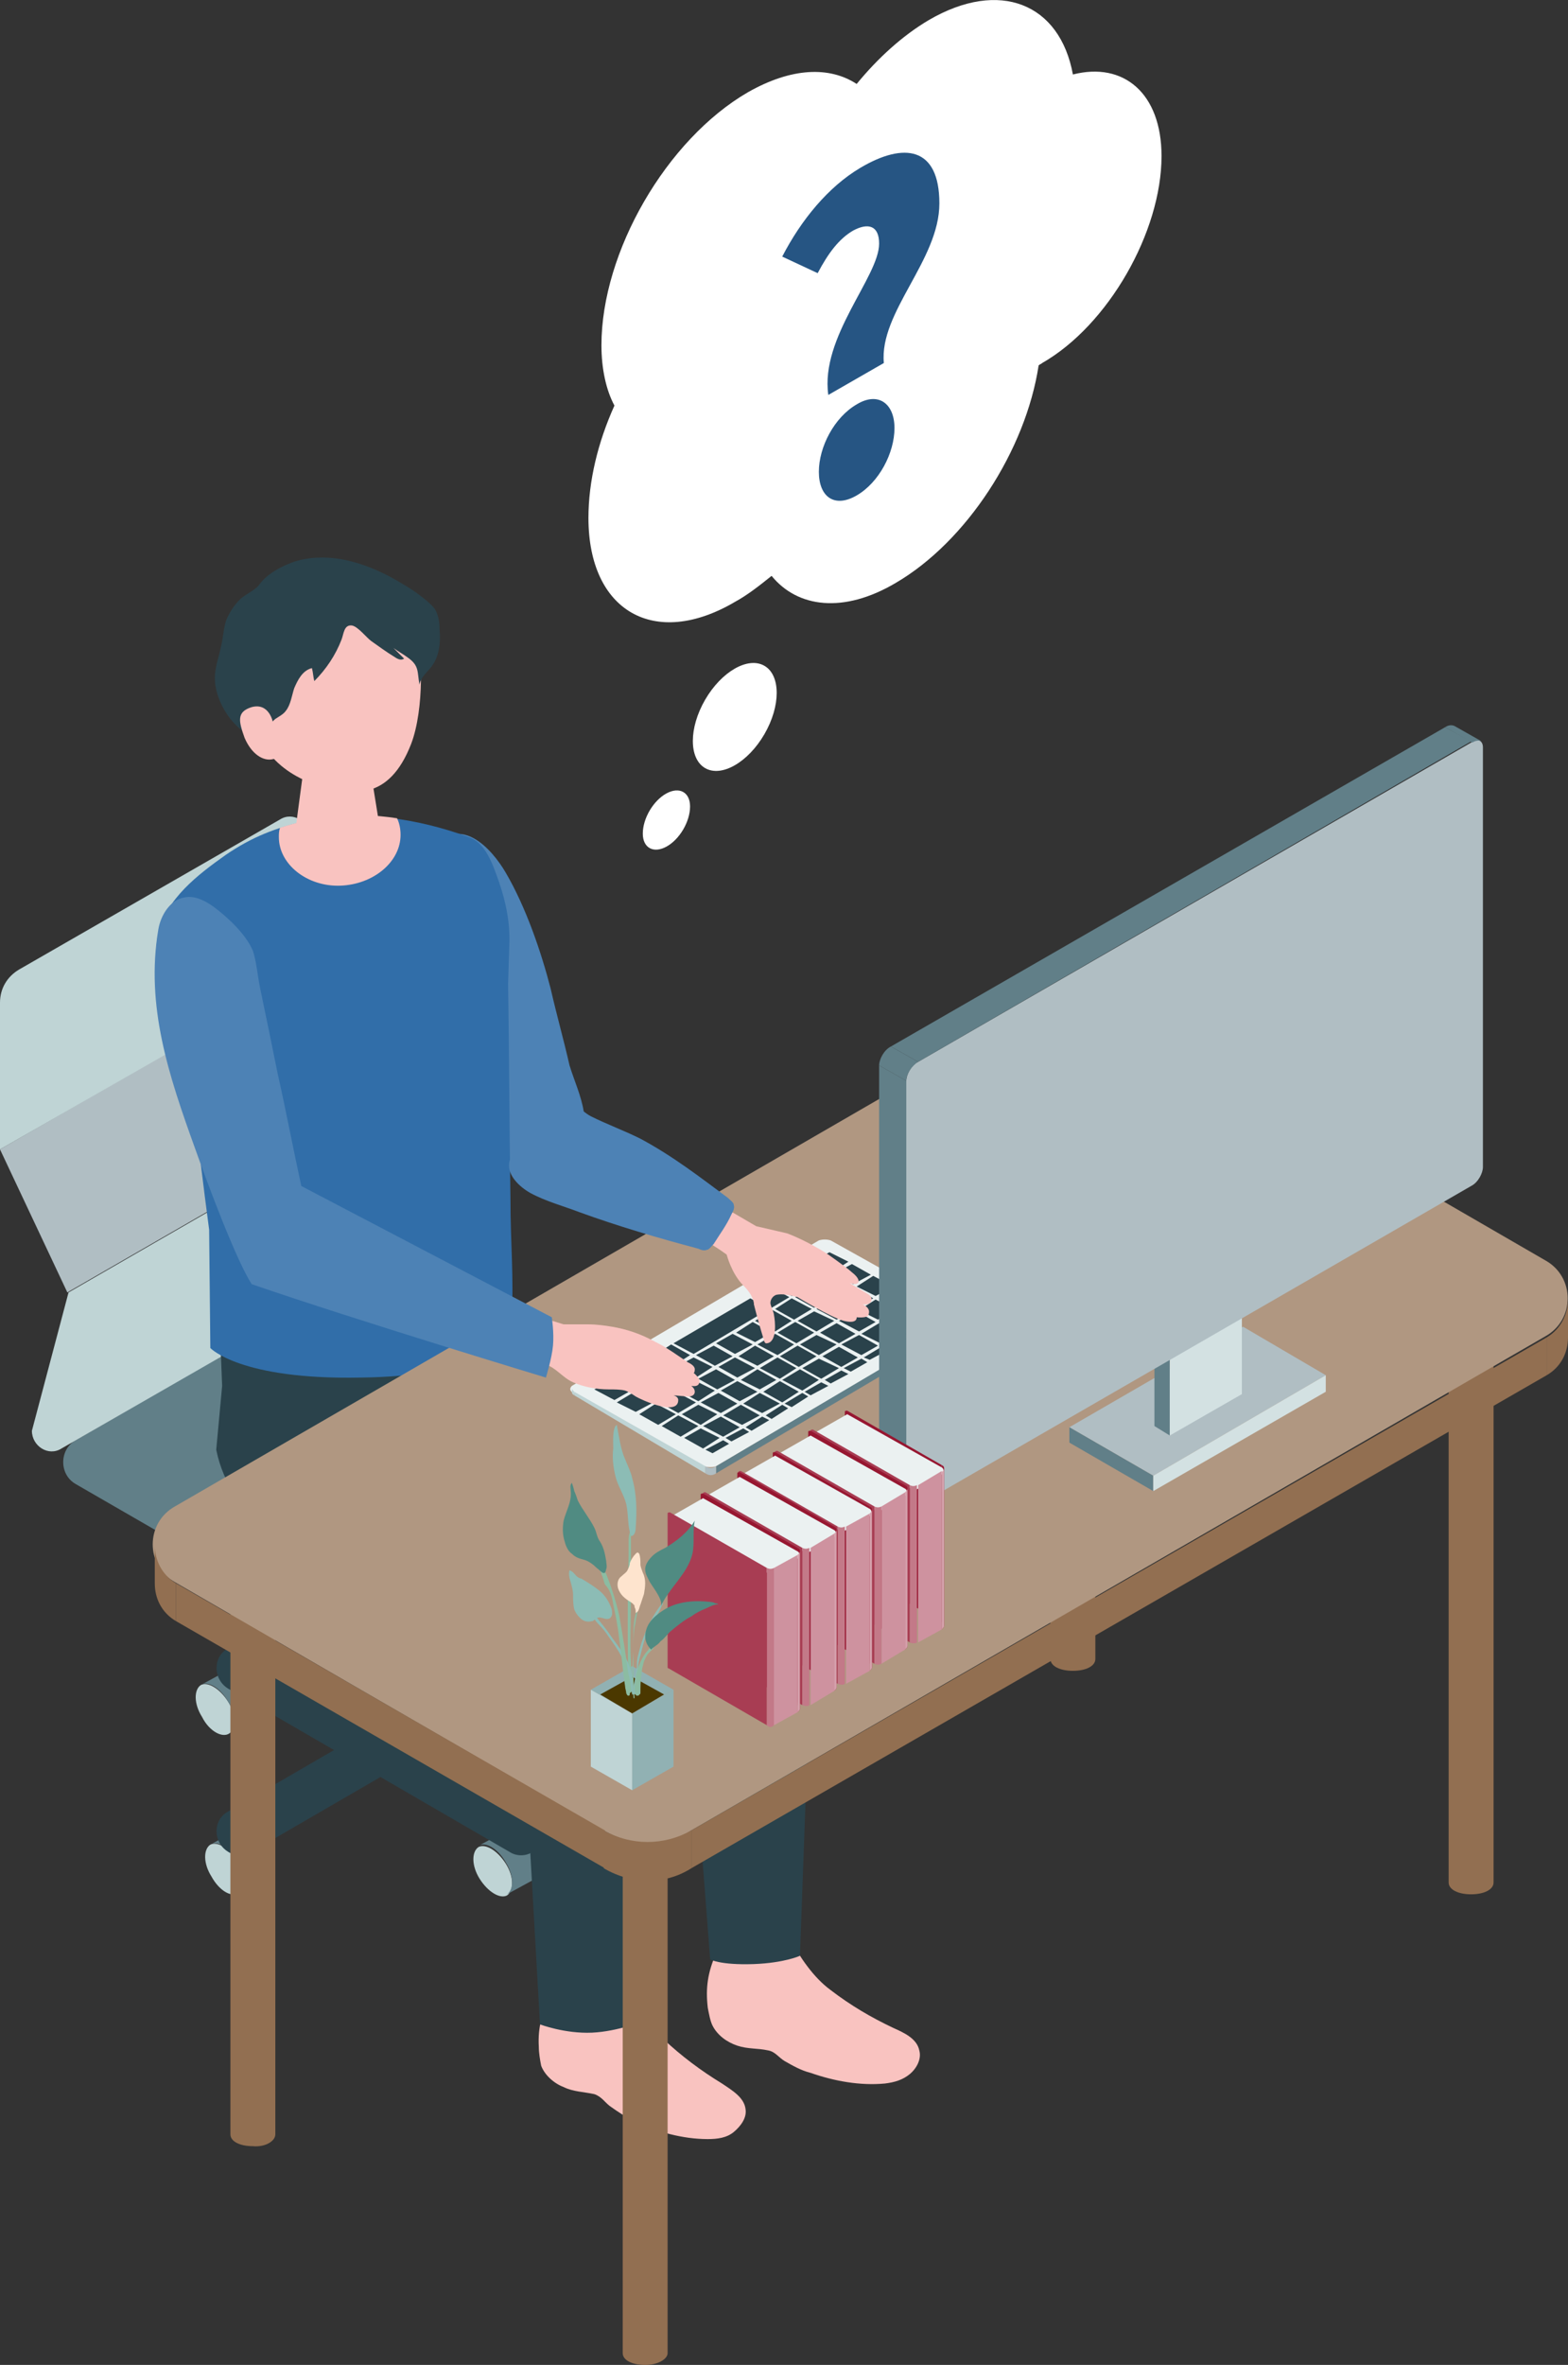 <?xml version="1.0" encoding="UTF-8"?>
<!-- Generator: Adobe Illustrator 28.1.0, SVG Export Plug-In . SVG Version: 6.00 Build 0)  -->
<svg xmlns="http://www.w3.org/2000/svg" xmlns:xlink="http://www.w3.org/1999/xlink" version="1.1" id="レイヤー_1" x="0px" y="0px" viewBox="0 0 132.7 200" style="enable-background:new 0 0 132.7 200;" xml:space="preserve">
<rect x="0" y="0" width="132.7" height="200" fill="#333333" stroke="none"/>
<style type="text/css">
	.st0{fill:#4D82B5;}
	.st1{fill:#BFD4D5;}
	.st2{fill:#617F88;}
	.st3{fill:#CAE0DD;}
	.st4{fill:#2A424B;}
	.st5{fill:#B0BEC3;}
	.st6{fill:#F9C3C0;}
	.st7{fill:#316EA9;}
	.st8{fill:#926F51;}
	.st9{fill:#B09781;}
	.st10{fill:#EBF1F1;}
	.st11{fill:#D3E1E2;}
	.st12{fill:#8CBCB5;}
	.st13{fill:#971731;}
	.st14{fill:#A83D53;}
	.st15{fill:#CE929F;}
	.st16{fill:#D5A1AC;}
	.st17{fill:#C37988;}
	.st18{fill:#91B1B3;}
	.st19{fill:#4B3800;}
	.st20{fill:#8CBCA2;}
	.st21{fill:#508B82;}
	.st22{fill:#FEE4CE;}
	.st23{fill:#FFFFFF;}
	.st24{fill:#265583;}
</style>
<g>
	<path class="st0" d="M49.4,94c0.1,0.7,0.2,1.4,0.1,2c-0.1,0.5-0.3,1-0.6,1.4c-0.6,1-1.4,1.8-2.4,2.2c-2.2,0.8-3.2-1.1-4-2.7   c-0.8-1.9-1.6-3.8-2.4-5.7c-2.6-6.4-7.2-13.6-4-18.8c2.6-4.1,5.6-0.5,6.7,1.4c1.7,2.9,3,6.7,3.8,9.8c0.5,2.2,1.1,4.3,1.6,6.5   C48.6,91.4,49.2,92.7,49.4,94z"></path>
	<g>
		<g>
			<path class="st1" d="M42.9,160.3c0.6-0.4,0.6-1.6-0.1-2.7c-0.7-1.1-1.7-1.7-2.3-1.4c-0.6,0.4-0.6,1.6,0.1,2.7     C41.3,160,42.3,160.6,42.9,160.3z"></path>
			<path class="st2" d="M42.7,154.9l-2.2,1.2c0.6-0.4,1.7,0.3,2.3,1.4c0.7,1.1,0.7,2.3,0.1,2.7l2.2-1.2c0.6-0.4,0.6-1.6-0.1-2.7     C44.4,155.2,43.4,154.6,42.7,154.9z"></path>
		</g>
		<g>
			<path class="st1" d="M43.3,146.8c0.6-0.4,0.6-1.6-0.1-2.7c-0.7-1.1-1.7-1.7-2.3-1.4c-0.6,0.4-0.6,1.6,0.1,2.7     C41.7,146.5,42.7,147.2,43.3,146.8z"></path>
			<path class="st2" d="M43.1,141.5l-2.2,1.2c0.6-0.4,1.7,0.3,2.3,1.4c0.7,1.1,0.7,2.3,0.1,2.7l2.2-1.2c0.6-0.4,0.6-1.6-0.1-2.7     C44.8,141.7,43.8,141.1,43.1,141.5z"></path>
		</g>
		<g>
			<g>
				<path class="st1" d="M19.4,146.6c0.6-0.4,0.6-1.6-0.1-2.7c-0.7-1.1-1.7-1.7-2.3-1.4c-0.6,0.4-0.6,1.6,0.1,2.7      C17.7,146.4,18.8,147,19.4,146.6z"></path>
				<path class="st2" d="M19.2,141.3l-2.2,1.2c0.6-0.4,1.7,0.3,2.3,1.4c0.7,1.1,0.7,2.3,0.1,2.7l2.2-1.2c0.6-0.4,0.6-1.6-0.1-2.7      C20.8,141.6,19.8,140.9,19.2,141.3z"></path>
			</g>
			<g>
				<path class="st1" d="M20.2,160.1c0.6-0.4,0.6-1.6-0.1-2.7c-0.7-1.1-1.7-1.7-2.3-1.4c-0.6,0.4-0.6,1.6,0.1,2.7      C18.5,159.8,19.5,160.5,20.2,160.1z"></path>
				<path class="st2" d="M20,154.8l-2.2,1.2c0.6-0.4,1.7,0.3,2.3,1.4c0.7,1.1,0.7,2.3,0.1,2.7l2.2-1.2c0.6-0.4,0.6-1.6-0.1-2.7      C21.6,155,20.6,154.4,20,154.8z"></path>
			</g>
			<ellipse class="st3" cx="31.4" cy="125.1" rx="2.4" ry="1.4"></ellipse>
			<path class="st4" d="M33.9,147.4v-22.3c0,0.7-1.1,1.4-2.4,1.4c-1.4,0-2.4-0.6-2.4-1.4v22.3c0,0.7,1.1,1.4,2.4,1.4     C32.8,148.8,33.9,148.2,33.9,147.4z"></path>
			<path class="st2" d="M31.7,140.1L6.4,125.5c-1.4-0.8-1.4-2.9,0-3.7l20.9-12.1c1.3-0.8,2.9-0.8,4.2,0l25.3,14.6     c1.4,0.8,1.4,2.9,0,3.7l-20.9,12.1C34.6,140.9,33,140.9,31.7,140.1z"></path>
			<g>
				<path class="st1" d="M28.9,107c0,1.1-0.6,2.2-1.6,2.8L5.2,122.5c-1.1,0.7-2.5-0.2-2.5-1.5l3.1-11.7l26.2-15.1L28.9,107z"></path>
				<polygon class="st5" points="26.2,82.1 31.9,94.2 5.7,109.3 0,97.2     "></polygon>
				<path class="st1" d="M1.6,82l22.1-12.7c1.1-0.7,2.5,0.2,2.5,1.5v11.4L0,97.2V84.8C0,83.6,0.6,82.6,1.6,82z"></path>
			</g>
			<g>
				<path class="st4" d="M45.1,156.6L45.1,156.6c-0.6,0.4-1.4,0.4-2,0l-23.8-13.8c-1.3-0.8-1.3-2.7,0-3.4h0c0.6-0.4,1.4-0.4,2,0      l23.8,13.8C46.5,153.9,46.5,155.8,45.1,156.6z"></path>
				<path class="st4" d="M45.1,142.8l-23.8,13.8c-0.6,0.4-1.4,0.4-2,0l0,0c-1.3-0.8-1.3-2.7,0-3.4l23.8-13.8c0.6-0.4,1.4-0.4,2,0      l0,0C46.5,140.1,46.5,142,45.1,142.8z"></path>
			</g>
		</g>
	</g>
	<g>
		<path class="st6" d="M47.1,168.1c-0.1,0.1-0.2,0.3-0.4,0.5c-0.8,1.5-1.2,2.8-1.1,4.5c0,0.5,0.1,1.1,0.2,1.6    c0.3,0.8,1.1,1.5,1.9,1.8c0.8,0.4,1.7,0.4,2.6,0.6c0.6,0.2,0.9,0.7,1.3,1c0.7,0.5,1.3,0.9,2.1,1.3c1.9,0.9,4.1,1.5,6.2,1.5    c0.8,0,1.6-0.1,2.2-0.6s1.1-1.2,1-1.9c-0.1-1-1.1-1.6-2-2.2c-1.8-1.1-3.4-2.3-4.9-3.7c-1.4-1.2-2.3-3.1-3-4.7    c-1.7-0.2-3.3-0.1-5,0C47.5,167.9,47.3,167.9,47.1,168.1z"></path>
		<path class="st6" d="M60.9,164.6c-0.1,0.1-0.2,0.3-0.3,0.6c-0.7,1.6-0.9,2.9-0.7,4.6c0.1,0.5,0.2,1.1,0.4,1.5    c0.4,0.8,1.2,1.4,2.1,1.7c0.9,0.3,1.7,0.2,2.6,0.4c0.6,0.1,0.9,0.6,1.4,0.9c0.7,0.4,1.4,0.8,2.2,1c2,0.7,4.2,1.1,6.3,0.9    c0.8-0.1,1.5-0.3,2.1-0.8c0.6-0.5,1-1.3,0.8-2c-0.2-1-1.3-1.5-2.2-1.9c-1.9-0.9-3.6-1.9-5.3-3.2c-1.5-1.1-2.6-2.8-3.5-4.4    c-1.7,0-3.3,0.2-5,0.5C61.3,164.3,61.1,164.4,60.9,164.6z"></path>
		<path class="st4" d="M35.9,113.5l-0.4,7.1L52.8,135c1.3,1.1,2.1,2.7,2,4.4l-0.3,31.5c0,0-2.2,0.9-4.4,1c-2.3,0.1-4.4-0.7-4.4-0.7    l-1.7-30l-20.6-11.6c-2.7-1.5-4.5-4-5.1-7l0.5-5.4l-0.2-5L35.9,113.5z"></path>
		<path class="st4" d="M41.5,109.9l1.2,3.4l23.6,14c1.7,1.1,2.7,3,2.6,5l-1.2,33.1c0,0-1.3,0.6-3.9,0.7c-2.9,0.1-3.7-0.4-3.7-0.4    l-2.4-31.1l-25.1-11.4l-5.2-10.5L41.5,109.9z"></path>
	</g>
	<path class="st7" d="M17.8,114l-0.1-10c-0.5-3.7-0.9-7.3-1.4-11c-0.3-2.3-0.2-4.3-1.2-6.4c-1.1-2.4-2.3-5-1.7-7.7   c0.7-2.9,3.3-4.9,5.7-6.6c2.2-1.5,4.2-2.3,6.9-2.9c4.6-0.9,9.3-0.2,13.7,1.4c1.4,0.5,2,2.3,2.5,3.7c0.6,1.7,1,3.6,0.9,5.5   c0,0-0.1,3.2-0.1,3.2c0.1,6.1,0.1,12.1,0.2,18.2c0,3.8,0.3,6.5,0.1,10.4c0,0.5,0.9,1.9,0.9,1.9s-4.4,2.7-13.7,2.8   C20.3,116.7,17.8,114,17.8,114z"></path>
	<g>
		<g>
			<path class="st6" d="M28.8,74.9c-2.8,0.1-5.2-1.8-5.2-4.1c0-0.3,0-0.5,0.1-0.8c2.8-0.9,6-1.4,9.9-0.8c0.2,0.4,0.3,0.9,0.3,1.4     C33.9,72.9,31.6,74.8,28.8,74.9z"></path>
		</g>
		<path class="st6" d="M28.4,63.7c-1.8,0-2.8,1.1-2.8,2l-0.8,6c0.1,1,1.9,1.8,4,1.8c2.1,0,3.7-0.9,3.6-1.9l-1-6.2    C31.3,64.4,30.3,63.6,28.4,63.7z"></path>
		<path class="st6" d="M27.4,49.1c-5.2,0.1-6.6,4.1-6.5,8.8c0.1,6.2,4.2,8,6.3,8.6c2.6,0.7,5.7,1.3,7.6-3.6c1.1-2.9,1-8,0.3-9.9    C34.5,51.3,32.6,48.9,27.4,49.1z"></path>
		<path class="st4" d="M31.4,54.2c-0.4-0.3-1.1-1.2-1.6-1.3c-0.7-0.1-0.7,0.7-0.9,1.2c-0.5,1.3-1.3,2.5-2.3,3.5    c-0.1-0.4-0.1-0.7-0.2-1.1c-0.8,0.2-1.2,1-1.5,1.7c-0.2,0.6-0.3,1.4-0.7,1.9c-0.2,0.3-0.6,0.5-0.9,0.7c-0.7,0.6-1,1.5-1,2.4    c-1-0.8-2-1.4-2.8-2.4c-0.7-0.9-1.2-2-1.3-3.1c-0.1-1.1,0.3-2,0.5-3c0.2-0.8,0.2-1.6,0.5-2.4c0.3-0.6,0.6-1.1,1.1-1.6    c0.4-0.4,1.3-0.8,1.6-1.2c0.7-1,1.9-1.6,3-2c3.2-1,6.6,0.3,9.2,1.9c0.5,0.3,1,0.6,1.5,1c0.4,0.3,0.9,0.7,1.2,1.1    c0.3,0.5,0.4,1.1,0.4,1.7c0.1,1.1,0,2.3-0.7,3.2c-0.4,0.5-0.9,0.9-1,1.5c-0.2-1.1,0-1.6-1-2.3c-0.4-0.3-0.8-0.5-1.2-0.8    c0.3,0.3,0.6,0.6,0.9,0.9c-0.3,0.2-0.6,0-0.9-0.2C32.8,55.2,32.1,54.7,31.4,54.2z"></path>
		<path class="st6" d="M23.1,61.1c0,0-0.3-1.7-1.8-1.3c-1.3,0.4-1.1,1.2-0.6,2.6c0.6,1.4,1.6,2,2.4,1.8    C24.1,64.1,23.1,61.1,23.1,61.1z"></path>
	</g>
	<g>
		<g>
			<ellipse class="st3" cx="90.8" cy="91.2" rx="1.9" ry="1"></ellipse>
			<path class="st8" d="M92.7,140.3V91.2c0,0.6-0.8,1-1.9,1c-1,0-1.9-0.5-1.9-1v49.1c0,0.6,0.8,1,1.9,1     C91.9,141.3,92.7,140.9,92.7,140.3z"></path>
		</g>
		<g>
			<ellipse class="st3" cx="124.5" cy="110.1" rx="1.9" ry="1"></ellipse>
			<path class="st8" d="M126.4,159.2v-49.1c0,0.6-0.8,1-1.9,1s-1.9-0.5-1.9-1v49.1c0,0.6,0.8,1,1.9,1S126.4,159.8,126.4,159.2z"></path>
		</g>
		<g>
			<path class="st3" d="M52.8,149.8c0,0.6,0.8,1,1.9,1s1.9-0.5,1.9-1c0-0.6-0.8-1-1.9-1S52.8,149.3,52.8,149.8z"></path>
			<path class="st8" d="M56.5,199v-49.1c0,0.6-0.8,1-1.9,1s-1.9-0.5-1.9-1V199c0,0.6,0.8,1,1.9,1S56.5,199.5,56.5,199z"></path>
		</g>
		<g>
			<ellipse class="st3" cx="21.4" cy="131.4" rx="1.9" ry="1"></ellipse>
			<path class="st8" d="M23.3,180.5v-49.1c0,0.6-0.8,1-1.9,1c-1,0-1.9-0.5-1.9-1v49.1c0,0.6,0.8,1,1.9,1     C22.4,181.6,23.3,181.1,23.3,180.5z"></path>
		</g>
		<g>
			<g>
				<path class="st9" d="M58.5,154.8l72.3-41.8c2.5-1.4,2.5-5,0-6.4l-36.3-21c-2.3-1.3-5.1-1.3-7.4,0l-72.3,41.8      c-2.5,1.4-2.5,5,0,6.4l36.3,21C53.5,156.2,56.3,156.2,58.5,154.8z"></path>
			</g>
			<polygon class="st8" points="51.2,154.8 14.9,133.9 14.9,137.1 51.2,158    "></polygon>
			<polygon class="st8" points="58.5,154.8 130.9,113.1 130.9,116.3 58.5,158    "></polygon>
			<path class="st8" d="M14.9,137.1c-1.2-0.7-1.8-1.9-1.8-3.2l0-3.2c0,1.2,0.6,2.5,1.8,3.2V137.1z"></path>
			<path class="st8" d="M130.9,116.3c1.2-0.7,1.8-1.9,1.8-3.2l0-3.2c0,1.2-0.6,2.5-1.8,3.2V116.3z"></path>
			<path class="st8" d="M58.5,158v-3.2c-2.3,1.3-5.1,1.3-7.4,0v3.2C53.5,159.4,56.3,159.4,58.5,158z"></path>
		</g>
	</g>
	<g>
		<path class="st10" d="M81.5,111.7L60.6,124c-0.3,0.1-0.7,0.1-1,0l-11.1-6.2c-0.3-0.2-0.3-0.4-0.1-0.6l20.9-12.3    c0.3-0.1,0.7-0.1,1,0l11.1,6.2C81.7,111.3,81.7,111.5,81.5,111.7z"></path>
		<g>
			<polygon class="st4" points="70.2,105.9 68.7,106.7 70.4,107.6 71.8,106.7    "></polygon>
			<g>
				<polygon class="st4" points="72.1,106.9 70.6,107.7 72.2,108.6 73.7,107.8     "></polygon>
				<polygon class="st4" points="73.9,107.9 72.5,108.8 74.1,109.6 75.6,108.8     "></polygon>
				<polygon class="st4" points="75.8,108.9 74.4,109.8 76,110.7 77.5,109.8     "></polygon>
				<polygon class="st4" points="77.7,109.9 76.3,110.8 77.9,111.7 79.3,110.8     "></polygon>
				<polygon class="st4" points="68.5,106.9 67.1,107.7 68.7,108.6 70.1,107.7     "></polygon>
				<polygon class="st4" points="70.4,107.9 68.9,108.7 70.6,109.6 72,108.8     "></polygon>
				<polygon class="st4" points="72.3,108.9 70.8,109.7 72.4,110.6 73.9,109.8     "></polygon>
				<polygon class="st4" points="74.1,109.9 72.7,110.8 74.3,111.6 75.8,110.8     "></polygon>
				<polygon class="st4" points="76,110.9 74.6,111.8 76.2,112.7 77.7,111.8     "></polygon>
				<polygon class="st4" points="66.8,107.8 65.4,108.7 67,109.6 68.5,108.7     "></polygon>
				<polygon class="st4" points="68.7,108.9 67.3,109.7 68.9,110.6 70.3,109.7     "></polygon>
				<polygon class="st4" points="70.6,109.9 69.1,110.7 70.8,111.6 72.2,110.8     "></polygon>
				<polygon class="st4" points="72.5,110.9 71,111.7 72.7,112.6 74.1,111.8     "></polygon>
				<polygon class="st4" points="74.4,111.9 72.9,112.8 74.5,113.6 76,112.8     "></polygon>
				<polygon class="st4" points="65.2,108.8 63.7,109.7 65.3,110.6 66.8,109.7     "></polygon>
				<polygon class="st4" points="67,109.8 65.6,110.7 67.2,111.6 68.7,110.7     "></polygon>
				<polygon class="st4" points="68.9,110.9 67.5,111.7 69.1,112.6 70.6,111.7     "></polygon>
				<polygon class="st4" points="70.8,111.9 69.4,112.7 71,113.6 72.4,112.8     "></polygon>
				<polygon class="st4" points="72.7,112.9 71.2,113.7 72.9,114.6 74.3,113.8     "></polygon>
				<polygon class="st4" points="65.4,110.8 63.9,111.7 65.6,112.6 67,111.7     "></polygon>
				<polygon class="st4" points="67.3,111.8 65.8,112.7 67.4,113.6 68.9,112.7     "></polygon>
				<polygon class="st4" points="69.1,112.9 67.7,113.7 69.3,114.6 70.8,113.7     "></polygon>
				<polygon class="st4" points="71,113.9 69.6,114.7 71.2,115.6 72.6,114.8     "></polygon>
				<polygon class="st4" points="63.7,111.8 62.3,112.7 63.9,113.5 65.3,112.7     "></polygon>
				<polygon class="st4" points="65.6,112.8 64.1,113.7 65.8,114.6 67.2,113.7     "></polygon>
				<polygon class="st4" points="67.5,113.8 66,114.7 67.6,115.6 69.1,114.7     "></polygon>
				<polygon class="st4" points="69.3,114.9 67.9,115.7 69.5,116.6 71,115.7     "></polygon>
				<polygon class="st4" points="62,112.8 60.6,113.6 62.2,114.5 63.7,113.7     "></polygon>
				<polygon class="st4" points="63.9,113.8 62.5,114.7 64.1,115.5 65.5,114.7     "></polygon>
				<polygon class="st4" points="65.8,114.8 64.3,115.7 66,116.6 67.4,115.7     "></polygon>
				<polygon class="st4" points="67.7,115.8 66.2,116.7 67.9,117.6 69.3,116.7     "></polygon>
				<polygon class="st4" points="63.5,109.8 57,113.6 58.7,114.5 65.1,110.7     "></polygon>
				<polygon class="st4" points="60.4,113.8 58.9,114.6 60.5,115.5 62,114.7     "></polygon>
				<polygon class="st4" points="62.2,114.8 60.8,115.6 62.4,116.5 63.9,115.7     "></polygon>
				<polygon class="st4" points="64.1,115.8 62.7,116.7 64.3,117.5 65.7,116.7     "></polygon>
				<polygon class="st4" points="66,116.8 64.6,117.7 66.2,118.6 67.6,117.7     "></polygon>
				<polygon class="st4" points="56.8,113.7 55.4,114.6 57,115.5 58.4,114.6     "></polygon>
				<polygon class="st4" points="58.7,114.8 57.2,115.6 58.9,116.5 60.3,115.6     "></polygon>
				<polygon class="st4" points="60.6,115.8 59.1,116.6 60.7,117.5 62.2,116.7     "></polygon>
				<polygon class="st4" points="62.4,116.8 61,117.6 62.6,118.5 64.1,117.7     "></polygon>
				<polygon class="st4" points="64.3,117.8 62.9,118.7 64.5,119.5 66,118.7     "></polygon>
				<polygon class="st4" points="55.1,114.7 53.7,115.6 55.3,116.5 56.8,115.6     "></polygon>
				<polygon class="st4" points="57,115.7 55.6,116.6 57.2,117.5 58.6,116.6     "></polygon>
				<polygon class="st4" points="58.9,116.8 57.4,117.6 59.1,118.5 60.5,117.6     "></polygon>
				<polygon class="st4" points="60.8,117.8 59.3,118.6 61,119.5 62.4,118.7     "></polygon>
				<polygon class="st4" points="62.7,118.8 61.2,119.7 62.8,120.5 64.3,119.7     "></polygon>
				<polygon class="st4" points="53.5,115.7 52,116.6 53.6,117.4 55.1,116.6     "></polygon>
				<polygon class="st4" points="55.3,116.7 53.9,117.6 55.5,118.5 57,117.6     "></polygon>
				<polygon class="st4" points="57.2,117.7 55.8,118.6 57.4,119.5 58.9,118.6     "></polygon>
				<polygon class="st4" points="59.1,118.8 57.7,119.6 59.3,120.5 60.7,119.6     "></polygon>
				<polygon class="st4" points="61,119.8 59.5,120.6 61.2,121.5 62.6,120.7     "></polygon>
				<polygon class="st4" points="51.8,116.7 50.3,117.5 52,118.4 53.4,117.6     "></polygon>
				<polygon class="st4" points="53.7,117.7 52.2,118.6 53.8,119.4 55.3,118.6     "></polygon>
				<polygon class="st4" points="55.5,118.7 54.1,119.6 55.7,120.5 57.2,119.6     "></polygon>
				<polygon class="st4" points="57.4,119.7 56,120.6 57.6,121.5 59.1,120.6     "></polygon>
				<polygon class="st4" points="59.3,120.8 57.9,121.6 59.5,122.5 60.9,121.6     "></polygon>
				<polygon class="st4" points="79.6,111 78.1,111.8 78.7,112.1 80.1,111.2     "></polygon>
				<polygon class="st4" points="77.9,111.9 76.5,112.8 77,113.1 78.4,112.2     "></polygon>
				<polygon class="st4" points="76.2,112.9 74.8,113.8 75.3,114.1 76.8,113.2     "></polygon>
				<polygon class="st4" points="74.6,113.9 73.1,114.8 73.6,115 75.1,114.2     "></polygon>
				<polygon class="st4" points="72.9,114.9 71.4,115.7 72,116 73.4,115.2     "></polygon>
				<polygon class="st4" points="71.2,115.9 69.8,116.7 70.3,117 71.8,116.2     "></polygon>
				<polygon class="st4" points="69.5,116.9 68.1,117.7 68.6,118 70.1,117.2     "></polygon>
				<polygon class="st4" points="67.9,117.8 66.4,118.7 67,119 68.4,118.1     "></polygon>
				<polygon class="st4" points="66.2,118.8 64.8,119.7 65.3,120 66.7,119.1     "></polygon>
				<polygon class="st4" points="64.5,119.8 63.1,120.7 63.6,121 65.1,120.1     "></polygon>
				<polygon class="st4" points="62.9,120.8 61.4,121.6 61.9,121.9 63.4,121.1     "></polygon>
				<polygon class="st4" points="61.2,121.8 59.7,122.6 60.3,122.9 61.7,122.1     "></polygon>
			</g>
		</g>
		<g>
			<polygon class="st1" points="59.7,124 48.6,117.7 48.6,118 59.7,124.6    "></polygon>
		</g>
		<polygon class="st2" points="60.6,124 60.6,124.6 81.4,112.3 81.4,111.7   "></polygon>
		<path class="st5" d="M59.7,124.6L59.7,124.6c0.3,0.2,0.6,0.2,0.9,0l0,0V124l0,0c-0.3,0.2-0.6,0.2-0.9,0l0,0V124.6z"></path>
		<path class="st1" d="M48.6,118c-0.2-0.1-0.2-0.2-0.2-0.3l0,0v-0.3l0,0c0,0.1,0.1,0.2,0.2,0.3L48.6,118"></path>
		<path class="st5" d="M81.4,112.3c0.2-0.1,0.2-0.2,0.2-0.3l0,0v-0.6l0,0c0,0.1-0.1,0.2-0.2,0.3L81.4,112.3"></path>
	</g>
	<g>
		<g>
			<g>
				<g>
					<polygon class="st5" points="112.2,116.3 105.2,112.2 90.5,120.7 97.6,124.8      "></polygon>
				</g>
				<polygon class="st2" points="97.6,126.1 90.5,122 90.5,120.7 97.6,124.8     "></polygon>
				<polygon class="st11" points="97.6,126.1 112.2,117.7 112.2,116.3 97.6,124.8     "></polygon>
			</g>
			<g>
				<g>
					<polygon class="st2" points="97.7,110.1 97.7,120.6 99,121.4 99,110.9      "></polygon>
				</g>
				<g>
					<polygon class="st12" points="103.8,106.6 103.8,117.1 105.1,117.9 105.1,107.4      "></polygon>
				</g>
				<polygon class="st10" points="105.1,107.4 103.8,106.6 97.7,110.1 99,110.9     "></polygon>
				<polygon class="st11" points="99,121.4 105.1,117.9 105.1,107.4 99,110.9     "></polygon>
			</g>
		</g>
		<g>
			<path class="st5" d="M77.7,127.3l46.8-27c0.6-0.3,1-1.1,1-1.6V63.2c0-0.6-0.5-0.8-1-0.4l-46.8,27c-0.6,0.3-1,1.1-1,1.6v35.5     C76.7,127.4,77.1,127.6,77.7,127.3z"></path>
			<g>
				<polygon class="st2" points="76.7,91.4 74.4,90.1 74.4,125.7 76.7,126.9     "></polygon>
			</g>
			<path class="st2" d="M75.4,88.5c-0.6,0.3-1,1.1-1,1.6l2.3,1.3c0-0.6,0.5-1.3,1-1.6L75.4,88.5z"></path>
			<g>
				<polygon class="st2" points="122.3,61.5 75.4,88.5 77.7,89.8 124.5,62.7     "></polygon>
			</g>
			<path class="st2" d="M125.4,62.7c-0.2-0.1-0.5-0.1-0.8,0.1l-2.3-1.3c0.3-0.2,0.6-0.2,0.8-0.1L125.4,62.7z"></path>
			<path class="st2" d="M76.7,126.9c0,0.2,0.1,0.4,0.3,0.5l-0.1-0.1l-2.1-1.1c-0.2-0.1-0.3-0.3-0.3-0.6L76.7,126.9z"></path>
		</g>
	</g>
	<path class="st6" d="M61.6,102.3l2.4,1.4l2.6,0.6c1.1,0.4,2.6,1.2,3.5,1.8c1,0.7,1.8,1.3,2,1.5c0.4,0.3,0.7,0.7,0.5,0.9   c-0.2,0.2-0.7,0-0.7,0s1.3,0.8,1.5,0.9c0.2,0.1,0.5,0.4,0.3,0.7s-0.7,0.2-0.7,0.2c0.6,0.3,0.6,0.6,0.5,0.9c-0.1,0.3-1,0.2-1,0.2   s0.1,0.6-1.1,0.3c-1.1-0.3-3.9-2-3.9-2c-0.7-0.2-1.3-0.3-1.8-0.2c-0.3,0.1-0.5,0.4-0.5,0.7c0,0.2,0.3,0.8,0.3,1   c0.1,0.5,0.3,2.3-0.6,2.4c0,0-0.1,0-0.1,0c0,0-0.1-0.1-0.1-0.1c-0.1-0.3-0.2-0.7-0.3-1c-0.2-0.7-0.4-1.4-0.6-2.2c0,0,0,0,0-0.1   c-0.1-0.6-0.5-1.1-0.9-1.5c-1-1-1.4-2.6-1.4-2.6c-1.1-0.8-2.3-1.5-3.5-2c0.5-0.8,1-1.6,1.3-2.5c0-0.1,0.1-0.2,0.1-0.2   c0.1,0,0.1,0,0.2,0C60.4,101.6,61,102,61.6,102.3z"></path>
	<path class="st0" d="M61.6,101.3c0.2,0.2,0.5,0.4,0.5,0.6c0.1,0.3-0.1,0.6-0.2,0.8c-0.4,0.9-1,1.7-1.5,2.5   c-0.2,0.2-0.4,0.5-0.6,0.5c-0.2,0.1-0.5,0-0.7-0.1c-3.4-0.9-6.8-1.9-10.1-3.1c-1.3-0.5-2.8-0.9-4.1-1.6c-0.9-0.5-2-1.5-1.8-2.6   c0.1-0.5,0.3-0.9,0.5-1.3c0.5-1,1.2-1.6,1.8-2.5c0.4-0.5,0.6-1.7,1.3-2c0.8-0.3,2.5,1.5,3.3,1.9c1.4,0.7,2.8,1.2,4.2,1.9   C57,97.8,59.3,99.6,61.6,101.3z"></path>
	<g>
		<path class="st6" d="M47.7,112c0,0,1.5,0,2.1,0c0.7,0,1.4,0.1,2,0.2c1.2,0.2,2.4,0.6,3.5,1.2c0.1,0,0.1,0.1,0.2,0.1    c1,0.5,1.8,1.1,2.7,1.7c0.2,0.1,0.6,0.3,0.6,0.6c0,0,0,0.3-0.1,0.3c0,0,0.5,0.4,0.5,0.7c0,0.3-0.2,0.5-0.7,0.4    c0,0,0.3,0.2,0.3,0.5c0,0.3-0.3,0.4-0.5,0.4c-0.2,0-1.3-0.1-1.3-0.1s0.4,0.1,0.4,0.4c0,1.4-3.1,0-3.6-0.3    c-0.3-0.2-0.6-0.4-0.9-0.5c-0.4-0.1-0.9-0.1-1.4-0.1c-1,0-2.1-0.2-3-0.6c-0.9-0.4-1.4-1.2-2.3-1.5l-3.7-0.9l1-3.8L47.7,112z"></path>
		<path class="st0" d="M25.5,100.3l21.2,11.1c0,0,0.2,1.3,0.1,2.4c-0.1,1.1-0.6,2.7-0.6,2.7s-15.9-4.8-24.9-7.9    c-1.3-2-3.7-8.4-4.8-11.5c-2.2-6.1-4.2-12-3.1-18.5c0.2-1.2,1-2.5,2.2-2.7c0.9-0.2,1.8,0.3,2.5,0.8c1.2,0.9,2.7,2.3,3.3,3.7    c0.3,0.9,0.4,2.1,0.6,3.1c0.5,2.4,1,4.8,1.5,7.3C24.2,93.9,24.8,97.1,25.5,100.3z"></path>
	</g>
	<g>
		<g>
			<path class="st13" d="M79.7,137.8c0.1-0.1,0.2-0.2,0.2-0.3l0-13.3c0-0.1,0-0.2-0.2-0.3V137.8z"></path>
			<path class="st13" d="M79.7,123.9l-8-4.6c-0.1,0-0.2,0-0.2,0.1v13c0,0,0,0.1,0.1,0.1l8.1,4.7V123.9z"></path>
			<g>
				<g>
					<path class="st10" d="M79.7,124.1c0.2,0.1,0.2,0.4,0,0.6l-2,1.2c-0.2,0.1-0.4,0.1-0.6,0l-8.2-4.7l2.8-1.6L79.7,124.1z"></path>
				</g>
			</g>
			<path class="st14" d="M77,125.6l-8.2-4.7c-0.1,0-0.2,0-0.2,0.1v13c0,0,0,0.1,0.1,0.1l8.3,4.8V125.6z"></path>
			<polygon class="st15" points="77.7,125.6 79.7,124.4 79.7,137.8 77.7,138.9    "></polygon>
			<path class="st16" d="M79.7,137.8c0.1-0.1,0.2-0.2,0.2-0.3v-13.3c0,0.1-0.1,0.2-0.2,0.3V137.8z"></path>
			<path class="st17" d="M77,138.9v-13.3c0.2,0.1,0.4,0.1,0.6,0v13.3C77.5,139,77.2,139,77,138.9z"></path>
		</g>
		<g>
			<path class="st13" d="M76.6,139.5c0.1-0.1,0.2-0.2,0.2-0.3l0-13.3c0-0.1,0-0.2-0.2-0.3V139.5z"></path>
			<path class="st13" d="M76.6,125.6l-8-4.6c-0.1,0-0.2,0-0.2,0.1v13c0,0,0,0.1,0.1,0.1l8.1,4.7V125.6z"></path>
			<g>
				<g>
					<path class="st10" d="M76.6,125.9c0.2,0.1,0.2,0.4,0,0.6l-2,1.2c-0.2,0.1-0.4,0.1-0.6,0l-8.2-4.7l2.8-1.6L76.6,125.9z"></path>
				</g>
			</g>
			<path class="st14" d="M74,127.4l-8.2-4.7c-0.1,0-0.2,0-0.2,0.1v13c0,0,0,0.1,0.1,0.1l8.3,4.8V127.4z"></path>
			<polygon class="st15" points="74.6,127.4 76.6,126.2 76.6,139.5 74.6,140.7    "></polygon>
			<path class="st16" d="M76.6,139.5c0.1-0.1,0.2-0.2,0.2-0.3v-13.3c0,0.1-0.1,0.2-0.2,0.3V139.5z"></path>
			<path class="st17" d="M74,140.7v-13.3c0.2,0.1,0.4,0.1,0.6,0v13.3C74.4,140.8,74.2,140.8,74,140.7z"></path>
		</g>
		<g>
			<path class="st13" d="M73.6,141.3c0.1-0.1,0.2-0.2,0.2-0.3l0-13.3c0-0.1,0-0.2-0.2-0.3V141.3z"></path>
			<path class="st13" d="M73.6,127.4l-8-4.6c-0.1,0-0.2,0-0.2,0.1v13c0,0,0,0.1,0.1,0.1l8.1,4.7V127.4z"></path>
			<g>
				<g>
					<path class="st10" d="M73.6,127.6c0.2,0.1,0.2,0.4,0,0.6l-2,1.2c-0.2,0.1-0.4,0.1-0.6,0l-8.2-4.7l2.8-1.6L73.6,127.6z"></path>
				</g>
			</g>
			<path class="st14" d="M70.9,129.1l-8.2-4.7c-0.1,0-0.2,0-0.2,0.1v13c0,0,0,0.1,0.1,0.1l8.3,4.8V129.1z"></path>
			<polygon class="st15" points="71.6,129.1 73.6,128 73.6,141.3 71.6,142.4    "></polygon>
			<path class="st16" d="M73.6,141.3c0.1-0.1,0.2-0.2,0.2-0.3v-13.3c0,0.1-0.1,0.2-0.2,0.3V141.3z"></path>
			<path class="st17" d="M70.9,142.4v-13.3c0.2,0.1,0.4,0.1,0.6,0v13.3C71.4,142.5,71.1,142.5,70.9,142.4z"></path>
		</g>
		<g>
			<path class="st13" d="M70.6,143c0.1-0.1,0.2-0.2,0.2-0.3l0-13.3c0-0.1,0-0.2-0.2-0.3V143z"></path>
			<path class="st13" d="M70.6,129.1l-8-4.6c-0.1,0-0.2,0-0.2,0.1v13c0,0,0,0.1,0.1,0.1l8.1,4.7V129.1z"></path>
			<g>
				<g>
					<path class="st10" d="M70.6,129.4c0.2,0.1,0.2,0.4,0,0.6l-2,1.2c-0.2,0.1-0.4,0.1-0.6,0l-8.2-4.7l2.8-1.6L70.6,129.4z"></path>
				</g>
			</g>
			<path class="st14" d="M67.9,130.9l-8.2-4.7c-0.1,0-0.2,0-0.2,0.1v13c0,0,0,0.1,0.1,0.1l8.3,4.8V130.9z"></path>
			<polygon class="st15" points="68.6,130.9 70.6,129.7 70.6,143 68.6,144.2    "></polygon>
			<path class="st16" d="M70.6,143c0.1-0.1,0.2-0.2,0.2-0.3v-13.3c0,0.1-0.1,0.2-0.2,0.3V143z"></path>
			<path class="st17" d="M67.9,144.2v-13.3c0.2,0.1,0.4,0.1,0.6,0v13.3C68.4,144.3,68.1,144.3,67.9,144.2z"></path>
		</g>
		<g>
			<path class="st13" d="M67.5,144.8c0.1-0.1,0.2-0.2,0.2-0.3l0-13.3c0-0.1,0-0.2-0.2-0.3V144.8z"></path>
			<path class="st13" d="M67.5,130.9l-8-4.6c-0.1,0-0.2,0-0.2,0.1v13c0,0,0,0.1,0.1,0.1l8.1,4.7V130.9z"></path>
			<g>
				<g>
					<path class="st10" d="M67.5,131.2c0.2,0.1,0.2,0.4,0,0.6l-2,1.2c-0.2,0.1-0.4,0.1-0.6,0l-8.2-4.7l2.8-1.6L67.5,131.2z"></path>
				</g>
			</g>
			<path class="st14" d="M64.9,132.6l-8.2-4.7c-0.1,0-0.2,0-0.2,0.1v13c0,0,0,0.1,0.1,0.1l8.3,4.8V132.6z"></path>
			<polygon class="st15" points="65.5,132.6 67.5,131.5 67.5,144.8 65.5,145.9    "></polygon>
			<path class="st16" d="M67.5,144.8c0.1-0.1,0.2-0.2,0.2-0.3v-13.3c0,0.1-0.1,0.2-0.2,0.3V144.8z"></path>
			<path class="st17" d="M64.9,145.9v-13.3c0.2,0.1,0.4,0.1,0.6,0v13.3C65.3,146.1,65.1,146.1,64.9,145.9z"></path>
		</g>
	</g>
	<g>
		<g>
			<polygon class="st18" points="50,142.9 53.5,144.9 57,142.9 53.5,140.9    "></polygon>
			<polygon class="st1" points="53.5,144.9 50,142.9 50,149.4 53.5,151.4    "></polygon>
			<polygon class="st18" points="53.5,144.9 57,142.9 57,149.4 53.5,151.4    "></polygon>
			<polygon class="st19" points="50.8,143.3 53.5,144.9 56.2,143.3 53.5,141.8    "></polygon>
		</g>
		<g>
			<path class="st20" d="M53.4,129.4C53.4,129.4,53.4,129.4,53.4,129.4c-0.2,0.3-0.2,0.7-0.2,1c0,0.4,0,0.8,0,1.2     c-0.1,3.9-0.1,7.8,0,11.6c0.1,0,0.3-0.1,0.3-0.3c0-0.1,0-0.3,0-0.4c0-0.6-0.1-1.2-0.1-1.8c-0.1-1.9,0-3.9,0-5.8c0-1,0-1.9,0-2.9     c0-0.5,0-1,0-1.5c0-0.3,0-0.5,0-0.8C53.5,129.9,53.5,129.4,53.4,129.4z"></path>
			<path class="st12" d="M53,127.2c-0.2-0.8-0.7-1.5-0.9-2.3c-0.2-0.8-0.3-1.6-0.2-2.4c0-0.4-0.1-1.8,0.3-2c0.2,1,0.3,2,0.7,2.9     c0.2,0.5,0.5,1.1,0.6,1.6c0.4,1.4,0.4,2.8,0.3,4.2c0,0.3-0.1,0.7-0.4,0.7C53.1,129.1,53.2,128.1,53,127.2z"></path>
		</g>
		<g>
			<path class="st12" d="M49.3,137c-0.3-0.2-0.6-0.6-0.7-0.9c-0.1-0.4-0.1-0.8-0.1-1.2c0-0.4-0.1-0.7-0.2-1.1     c-0.1-0.3-0.2-0.7-0.1-1c0.3,0.1,0.4,0.3,0.6,0.5c0.1,0.1,0.3,0.2,0.4,0.2c0.5,0.3,1,0.6,1.5,1c0.5,0.4,0.8,0.9,1,1.4     c0.1,0.2,0.1,0.4,0.1,0.6c0,0.2-0.2,0.4-0.3,0.4c-0.4,0.1-0.7-0.3-1.1,0c-0.1,0.1-0.2,0.2-0.3,0.2     C49.7,137.2,49.5,137.1,49.3,137z"></path>
			<path class="st12" d="M51.5,138.4c0.8,1.1,1.6,2.3,1.8,3.7c0.1,0.4,0.1,0.8,0.2,1.2c0.1,0,0.1,0,0.2,0c0-0.9-0.2-1.9-0.6-2.8     c-0.3-0.7-0.8-1.3-1.3-2c-0.4-0.6-0.8-1.1-1.3-1.7c-0.1-0.1-0.2-0.2-0.3-0.3c0,0.3,0.2,0.6,0.4,0.8     C51.1,137.8,51.3,138.1,51.5,138.4z"></path>
		</g>
		<g>
			<path class="st20" d="M51.9,135.7c0.2,0.9,0.4,1.9,0.5,2.9c0.2,1.3,0.3,2.7,0.5,4c0,0.2,0.1,0.4,0.1,0.6c0.1,0.2,0.1,0.2,0.2,0.2     c0.1,0,0.1-0.1,0.1-0.2c0.1-0.4,0-0.9-0.1-1.4c-0.2-1.7-0.5-3.5-0.8-5.2c-0.3-1.3-0.7-2.5-1.1-3.5c0,0,0-0.1-0.1-0.1     c-0.1-0.2-0.1-0.3-0.2-0.4c0-0.1-0.1-0.1-0.1-0.2c0,0,0,0-0.1-0.1c0,0,0-0.1-0.1,0c0,0,0,0,0,0.1c0,0.1,0,0.1,0,0.2     c0,0.1,0,0.1,0.1,0.2c0,0.1,0.1,0.2,0.1,0.3c0,0.1,0.1,0.2,0.1,0.3c0.1,0.2,0.1,0.4,0.2,0.6C51.6,134.4,51.8,135,51.9,135.7z"></path>
			<path class="st21" d="M49.4,131.9c-0.4-0.1-0.7-0.2-1-0.5c-0.3-0.2-0.5-0.6-0.6-1c-0.2-0.6-0.2-1.2-0.1-1.8     c0.2-0.8,0.7-1.6,0.6-2.5c0-0.2-0.1-0.5,0.1-0.7c0,0,0.2,0.6,0.2,0.7c0.1,0.2,0.2,0.5,0.3,0.8c0.4,0.8,1,1.5,1.4,2.3     c0.2,0.4,0.2,0.8,0.5,1.2c0.3,0.5,0.4,1,0.5,1.6c0,0.2,0.1,0.5,0,0.7c-0.1,0.7-0.5,0.1-0.8-0.1C50.2,132.3,49.8,132,49.4,131.9z"></path>
		</g>
		<g>
			<path class="st20" d="M53.6,139.7c0,1.3,0,2.6,0.1,3.9c-0.1,0.1-0.1-0.1-0.1-0.2c-0.1-1.2-0.1-2.5,0-3.7c0-0.4,0-0.8,0-1.1     c0-0.8,0-1.9,0.4-2.6c0,0.2-0.1,0.4-0.1,0.6c-0.1,0.3-0.1,0.7-0.2,1C53.6,138.3,53.6,139,53.6,139.7z"></path>
			<path class="st22" d="M54.5,134.8c-0.1,0.3-0.2,0.6-0.3,0.9c-0.1,0.2-0.1,0.6-0.4,0.7c0-0.2,0-0.3-0.1-0.5c0-0.1,0-0.2-0.1-0.2     c0-0.1-0.1-0.1-0.2-0.2c-0.5-0.3-0.9-0.6-1.1-1.2c-0.1-0.4,0-0.8,0.3-1c0.2-0.2,0.4-0.3,0.5-0.5c0.1-0.2,0.2-0.4,0.2-0.6     c0.1-0.3,0.3-0.6,0.5-0.8c0.1-0.1,0.1-0.1,0.2-0.1c0,0,0.1,0.1,0.1,0.1c0.1,0.3,0.1,0.6,0.1,0.9c0,0.2,0.1,0.4,0.2,0.7     C54.7,133.6,54.6,134.2,54.5,134.8z"></path>
		</g>
		<g>
			<path class="st12" d="M56,135.8c-0.2,0.6-0.7,1.2-1,1.8c-0.4,0.7-0.6,1.6-0.8,2.4c-0.1,0.3-0.2,0.7-0.2,1c0,0.4,0,0.7,0,1.1     c0,0.4,0,0.8,0,1.1c0,0.1-0.1,0.1-0.2,0.1c-0.1,0-0.2-0.1-0.2-0.2c0-0.1,0-0.2,0-0.3c0.1-0.6,0.2-1.2,0.3-1.8c0-0.3,0-0.7,0.1-1     c0.1-0.4,0.2-0.8,0.3-1.1c0.4-1.2,1-2.4,1.8-3.4C56.1,135.6,56.1,135.7,56,135.8z"></path>
			<path class="st21" d="M55,133.8c-0.2-0.4-0.4-0.7-0.4-1.1c0-0.4,0.3-0.8,0.6-1.1c0.3-0.3,0.7-0.5,1.1-0.7c1-0.6,1.9-1.3,2.5-2.3     c-0.2,0.9,0,1.9-0.2,2.8c-0.4,1.7-2,2.9-2.7,4.5C56.2,135.4,55.3,134.3,55,133.8z"></path>
		</g>
		<g>
			<path class="st20" d="M54.5,140.5c-0.1,0.4-0.2,0.7-0.2,1.1c-0.1,0.5-0.1,1-0.1,1.5c0,0.1,0,0.2-0.1,0.2c0,0.1-0.1,0.1-0.2,0.1     c0,0-0.1,0-0.1-0.1c-0.1-0.2-0.1-0.4-0.1-0.5c0.1-0.7,0.1-1.3,0.4-2c0.2-0.5,0.4-0.9,0.8-1.3c0,0,0,0,0,0c0-0.1,0.1-0.1,0.2-0.2     c0,0,0.1,0,0.1-0.1c0,0,0,0,0.1,0c0,0,0,0,0,0c0,0,0,0,0,0c0,0,0,0,0,0.1c0,0,0,0,0,0.1c0,0-0.1,0.1-0.1,0.1c0,0-0.1,0.1-0.1,0.1     c-0.1,0.1-0.1,0.1-0.2,0.2C54.7,140,54.6,140.3,54.5,140.5z"></path>
			<path class="st21" d="M60.6,135.6c-0.1,0-0.2-0.1-0.3-0.1c-1.4-0.2-3-0.1-4.2,0.7c-0.6,0.4-1.2,0.9-1.4,1.6     c-0.2,0.6-0.1,1.2,0.4,1.7c0.3-0.3,0.6-0.4,0.8-0.7c0.3-0.2,0.5-0.5,0.8-0.8c0.6-0.5,1.2-1,1.8-1.3c0.4-0.3,0.8-0.5,1.3-0.7     c0.2-0.1,0.8-0.4,1-0.3C60.7,135.6,60.7,135.6,60.6,135.6z"></path>
		</g>
	</g>
</g>
<g>
	<g>
		<path class="st23" d="M90.8,6.3c-1.1-6-6.2-8.1-12.2-4.6c-2.2,1.3-4.3,3.2-6.1,5.4c-2.3-1.5-5.5-1.4-9.2,0.7    c-6.9,4-12.4,13.5-12.4,21.4c0,2,0.4,3.8,1.1,5.1c-1.4,3.1-2.2,6.4-2.2,9.5c0,7.9,5.6,11.1,12.4,7.1c1.1-0.6,2.1-1.4,3.1-2.2    c2.2,2.7,6.1,3.2,10.5,0.6c6-3.5,11-11.2,12.1-18.4c0.1-0.1,0.2-0.1,0.3-0.2c5.6-3.2,10.1-11.1,10.1-17.5    C98.3,7.9,95.1,5.2,90.8,6.3z"></path>
		<ellipse transform="matrix(0.502 -0.865 0.865 0.502 -21.546 83.964)" class="st23" cx="62.2" cy="60.7" rx="5" ry="2.9"></ellipse>
		<path class="st23" d="M56.4,67.1c-1.1,0.6-2,2.1-2,3.4c0,1.2,0.9,1.7,2,1.1c1.1-0.6,2-2.1,2-3.4C58.4,67,57.5,66.5,56.4,67.1z"></path>
	</g>
	<g>
		<g>
			<path class="st24" d="M72.5,34.2c1.8-1.1,3.2-0.1,3.2,2c0,2.1-1.3,4.6-3.2,5.7c-1.9,1.1-3.2,0.1-3.2-2     C69.3,37.8,70.6,35.3,72.5,34.2z"></path>
		</g>
		<g>
			<path class="st24" d="M74.4,20.6c0-1.5-0.9-1.8-2.2-1.1c-1.2,0.7-2.1,1.9-3,3.6l-3-1.4c1.6-3.1,3.9-5.9,6.6-7.5     c3.7-2.2,6.7-1.8,6.7,3c0,4.8-5.1,9.2-4.7,13.5l-4.7,2.7C69.4,28.5,74.4,23.4,74.4,20.6z"></path>
		</g>
	</g>
</g>
<g>
</g>
<g>
</g>
<g>
</g>
<g>
</g>
<g>
</g>
<g>
</g>
</svg>
